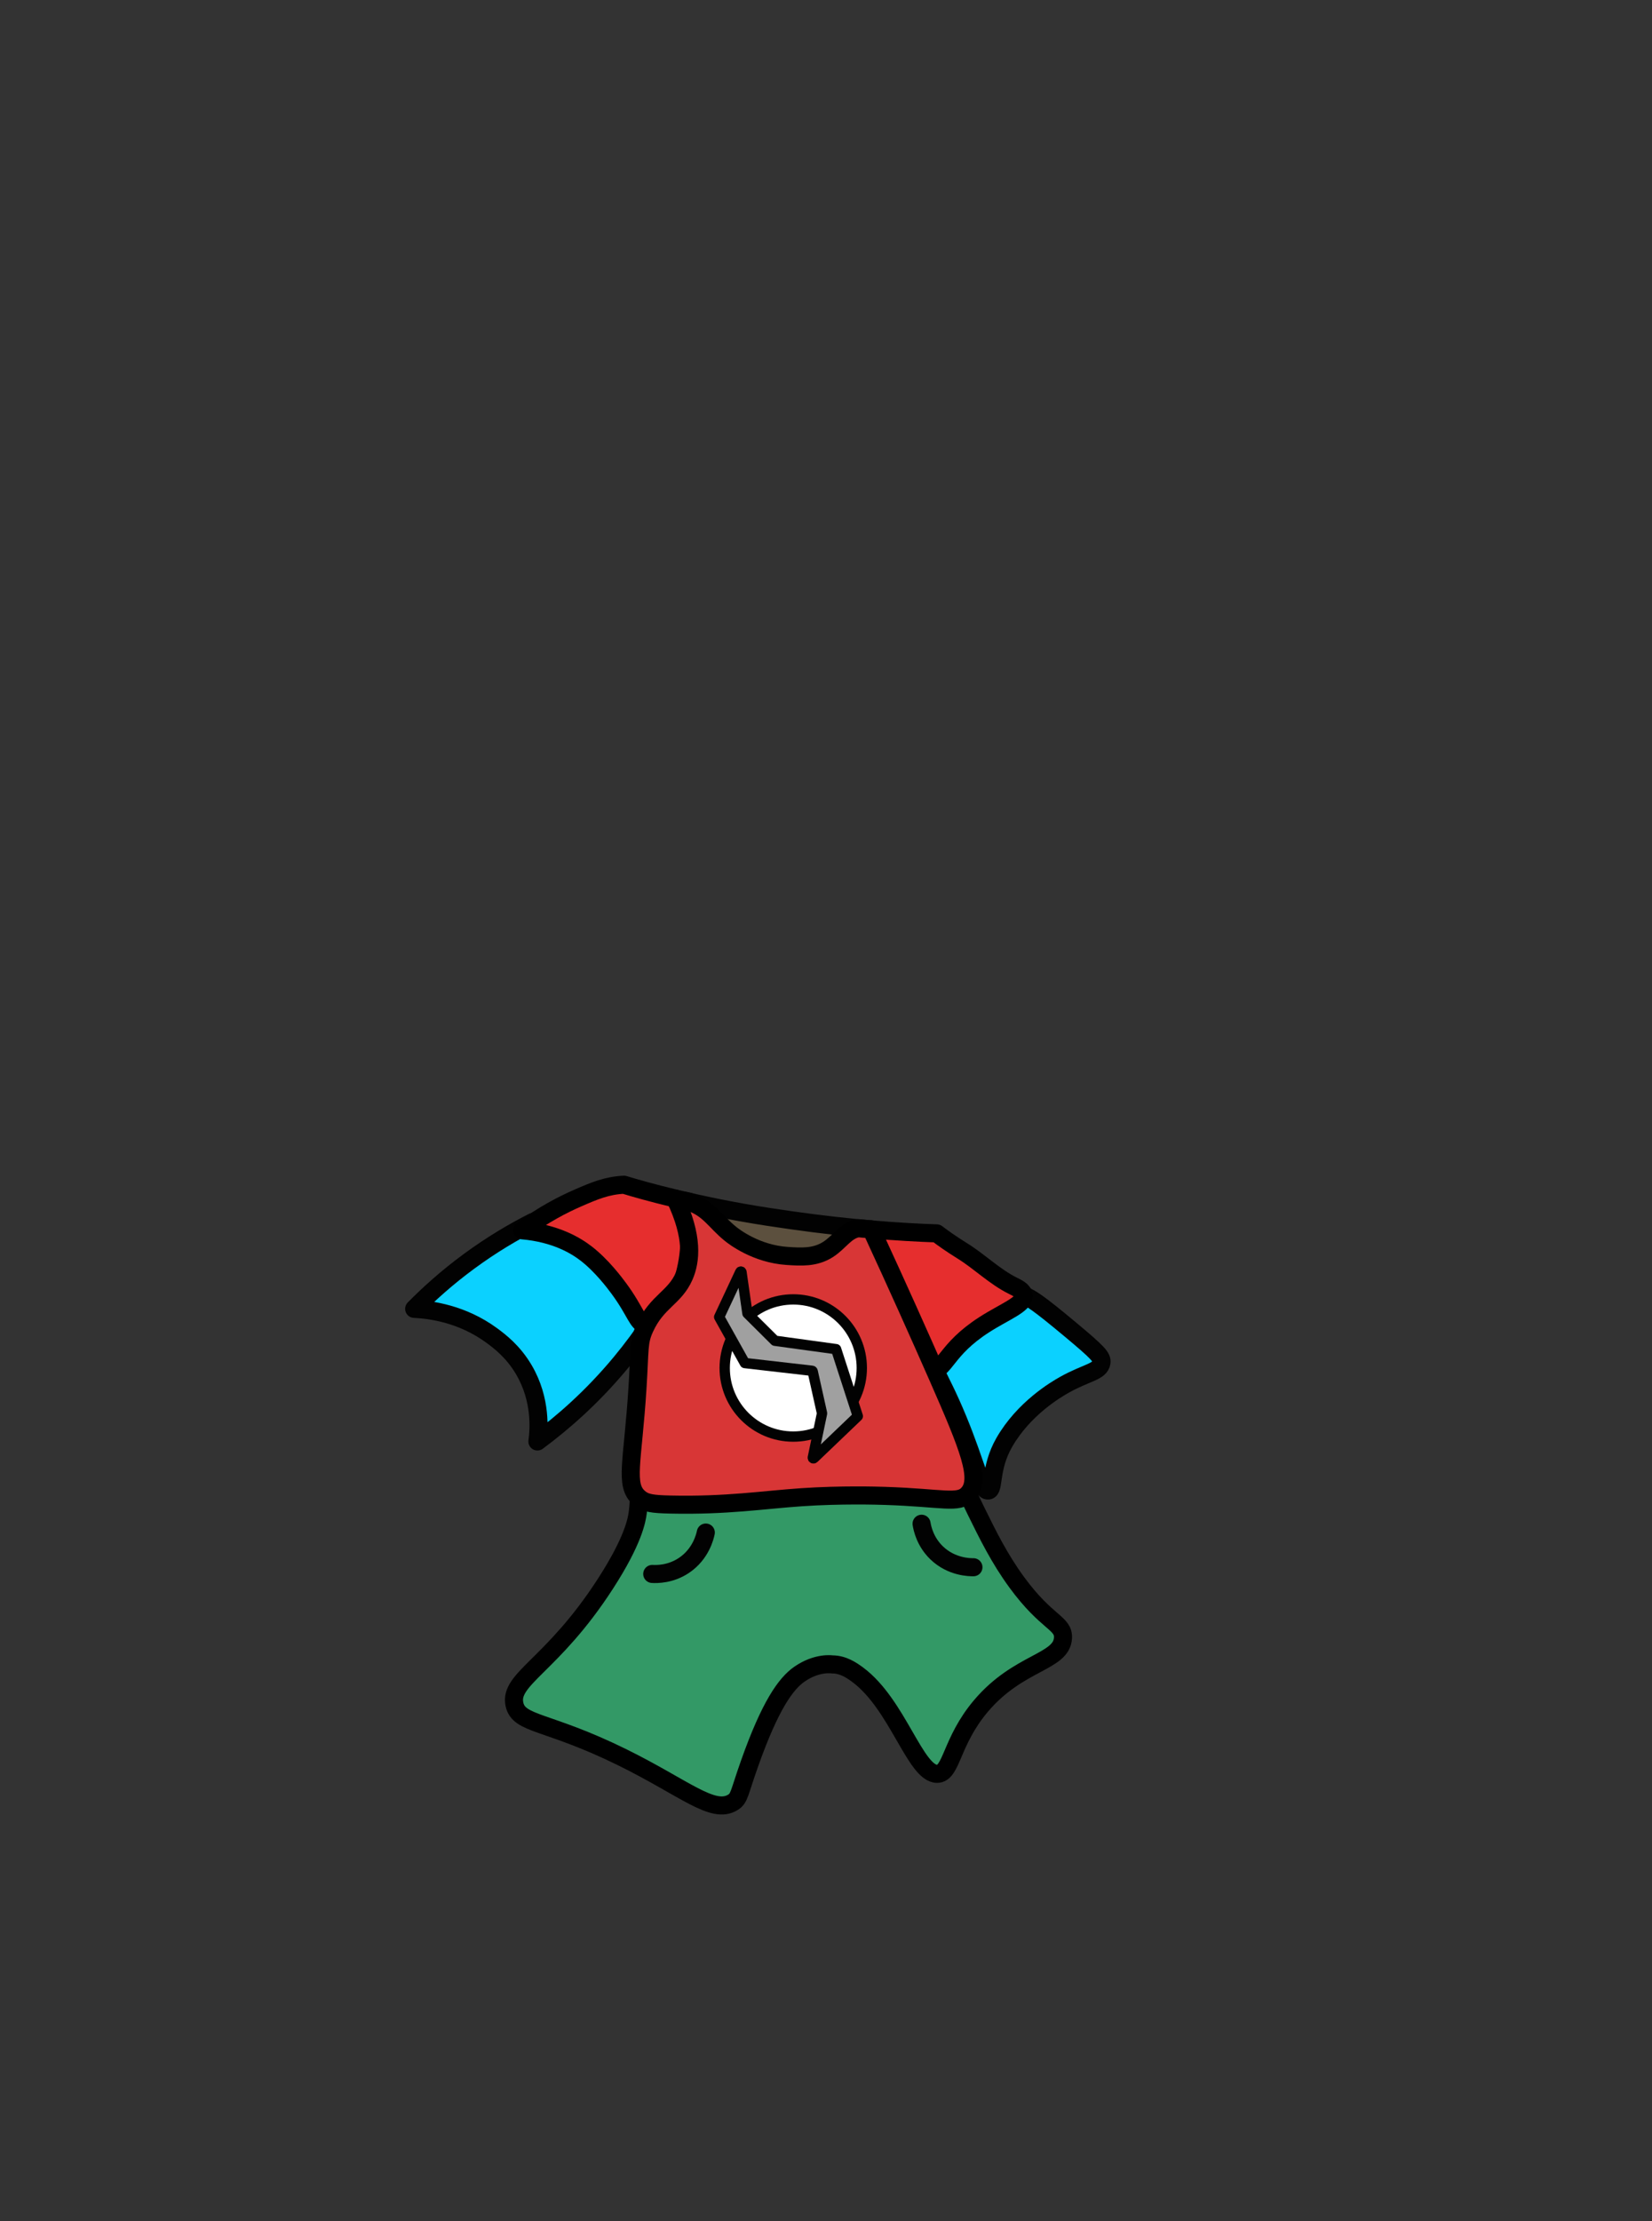 <?xml version="1.0" encoding="UTF-8"?>
<svg xmlns="http://www.w3.org/2000/svg" id="Layer_2" viewBox="0 0 640 860">
  <rect x="0" y="0" width="640" height="860" fill="#333333" stroke="none"/>
  <defs>
    <style>
      .cls-1 {
        fill: #396;
      }

      .cls-1, .cls-2, .cls-3, .cls-4, .cls-5, .cls-6, .cls-7, .cls-8 {
        stroke-linejoin: round;
      }

      .cls-1, .cls-2, .cls-4, .cls-5, .cls-6, .cls-8 {
        stroke-width: 7px;
      }

      .cls-1, .cls-2, .cls-8 {
        stroke: #000;
      }

      .cls-2 {
        fill: #e62e2e;
      }

      .cls-3 {
        fill: #a0a0a0;
      }

      .cls-3, .cls-4, .cls-5, .cls-6, .cls-7 {
        stroke: #020202;
      }

      .cls-3, .cls-7 {
        stroke-width: 4px;
      }

      .cls-4 {
        fill: #5c503e;
      }

      .cls-9, .cls-5 {
        fill: none;
      }

      .cls-5 {
        stroke-linecap: round;
      }

      .cls-6 {
        fill: #0bd1ff;
      }

      .cls-7 {
        fill: #fff;
      }

      .cls-8 {
        fill: #d83636;
      }
    </style>
  </defs>
  <g id="At_1_-_Outfit">
    <g id="Geek_x5F_Uncommon_x5F_RedGreen">
      <path class="cls-4" d="M306.788,472.478c-1.51-.215-2.988-.433-4.451-.653-.048-.007-.095-.013-.143-.02-13.249-1.89-25.535-4.271-36.765-6.881,3.488,8.882,3.552,15.422,2.895,19.849-.468,3.156-1.918,9.527,1.44,15.039.374.614.741,1.098,1.048,1.477,3.59,4.443,18.299,14.578,33.588,12.645,16.221-2.051,30.69-17.377,33.821-37.885-9.428-.797-19.958-1.941-31.434-3.572Z"></path>
      <path class="cls-6" d="M396.565,501.482c2.849,1.19,5.294,2.58,18.211,13.357,10.751,8.971,12.228,10.654,11.934,12.709-.51,3.566-5.749,3.824-14.194,8.516-3.448,1.916-15.938,9.275-23.484,22.452-5.74,10.022-3.707,18.327-6.194,18.581-2.789.284-4.497-9.924-11.742-27.484-7.909-19.169-11.802-21.374-10.71-29.032,1.483-10.398,10.724-20.558,21.161-22.194,5.533-.867,10.26,1.108,15.016,3.095Z"></path>
      <path class="cls-2" d="M392.4,497.812c-7.093-3.516-12.826-9.307-19.553-13.482-4.253-2.64-7.44-4.888-9.937-6.8-7.2-.245-15.708-.71-25.347-1.537,5.347,11.93,10.305,24.726,21.47,55.427.302-.013.602-.036.897-.078,6.68-.95,6.125-8.622,21.318-18.424,7.932-5.118,15.777-7.878,15.318-11.435-.233-1.802-2.466-2.829-4.165-3.671Z"></path>
      <path class="cls-6" d="M206.411,473.136c-7.41,3.764-15.904,8.734-24.798,15.281-8.508,6.263-15.517,12.596-21.161,18.323,6.464.325,18.644,1.946,30.056,10.327,3.009,2.21,8.311,6.186,12.494,13.341,6.787,11.607,5.793,23.303,5.192,27.686,9.481-7,21.007-16.909,32.258-30.452,8.983-10.813,15.577-21.277,20.387-30.194-4.357-5.373-15.531-17.586-34.065-22.452-7.958-2.089-15.048-2.24-20.363-1.862Z"></path>
      <path class="cls-2" d="M241.727,458.69c-6.685.335-11.429,2.35-18.005,5.216-5.538,2.413-13.119,6.274-21.44,12.426,13.095,1.137,20.925,6,24.871,9.056,6.003,4.65,10.968,11.281,12.494,13.341,6.858,9.256,7.148,13.73,10.588,14.188,5.59.744,12.201-10.087,14.824-18.847.529-1.767,5.847-20.431-3.47-30.042-9.049-2.157-15.698-4.072-19.862-5.339Z"></path>
      <path id="Sheets" class="cls-1" d="M247.08,585.569c-.371,2.879-1.672,10.819-12.563,27.656-20.552,31.772-37.373,36.66-35.212,46.653,1.713,7.92,12.56,6.147,41.535,20.379,24.405,11.988,35.322,22.388,43.097,17.548,2.572-1.601,2.303-3.315,6.452-15.032,7.959-22.477,14.059-30.948,19.354-34.609,6.838-4.728,12.665-3.757,12.665-3.757 0.0 0.0 0.0 0.0 0.0 0,4.209,0,7.495,2.238,9.923,4.04,15.387,11.416,22.284,38.332,30.703,38.327,5.73-.003,5.285-12.474,17.032-26.323,14.61-17.223,31.304-16.799,31.742-26.323.272-5.915-6.194-5.503-17.935-21.548-6.702-9.158-11.217-18.342-15.8-27.663-2.139-4.35-3.263-6.987-4.11-9.392-1.491-4.236-1.979-7.185-3.568-11.598-2.576-7.156-12.451-5.918-26.769-6.399-22.605-.759-34.621-1.107-69.556.435-12.582.555-20.523,1.019-24.446,6.711-3.796,5.507-1.222,10.646-2.541,20.894Z"></path>
      <path class="cls-8" d="M337.563,475.993h-0c-1.661-.142-3.356-.296-5.083-.461-4.899.838-7.197,5.389-11.77,8.275-5.024,3.171-10.402,2.812-15.806,2.452-12.063-.805-20.647-7.531-21.871-8.516-6.008-4.835-8.191-9.749-15.983-12.45-.003-.001-.005-.002-.008-.003-1.905-.427-3.721-.848-5.452-1.26-0,0-0-0-0-0,7.085,14.889,6.035,24.179,3.47,30.042-3.694,8.443-10.495,9.7-15.252,20.058-2.509,5.463-1.87,7.84-2.839,23.226-1.818,28.854-5.143,37.597.645,42.581,2.357,2.029,5.015,2.423,12.129,2.581,21.749.482,35.77-1.817,50.839-2.839,15.184-1.029,29.253-.614,32.258-.516,22.552.733,28.478,3.272,32.204-.798,5.213-5.693.363-17.742-11.558-44.88-6.899-15.705-15.594-35.161-25.921-57.491Z"></path>
      <path class="cls-5" d="M357.026,589.948c.282,1.767,1.349,6.97,5.882,11.313,5.723,5.482,12.745,5.545,14.212,5.525"></path>
      <path class="cls-5" d="M252.687,609.383c1.787.102,7.097.174,12.309-3.326,6.58-4.418,8.142-11.264,8.437-12.701"></path>
      <circle class="cls-7" cx="307.311" cy="529.647" r="26.557"></circle>
      <path class="cls-3" d="M286.789,492.446c-2.727,5.823-5.453,11.645-8.18,17.468,4.189,7.502,5.764,10.321,9.953,17.823,8.686.997,17.372,1.993,26.058,2.99.105.012.191.089.214.192l3.62,16.224c.008.034.008.07.001.105-1.189,5.701-2.378,11.402-3.566,17.103-.05.239.238.398.414.23,5.673-5.427,11.346-10.853,17.019-16.28-3.904-12.054-4.499-13.89-8.404-25.944-7.904-1.087-15.807-2.174-23.711-3.261l-10.638-10.568c-.77-5.337-1.54-10.674-2.311-16.011-.035-.244-.366-.293-.47-.07Z"></path>
      <rect class="cls-9" width="640" height="860"></rect>
    </g>
  </g>
</svg>
